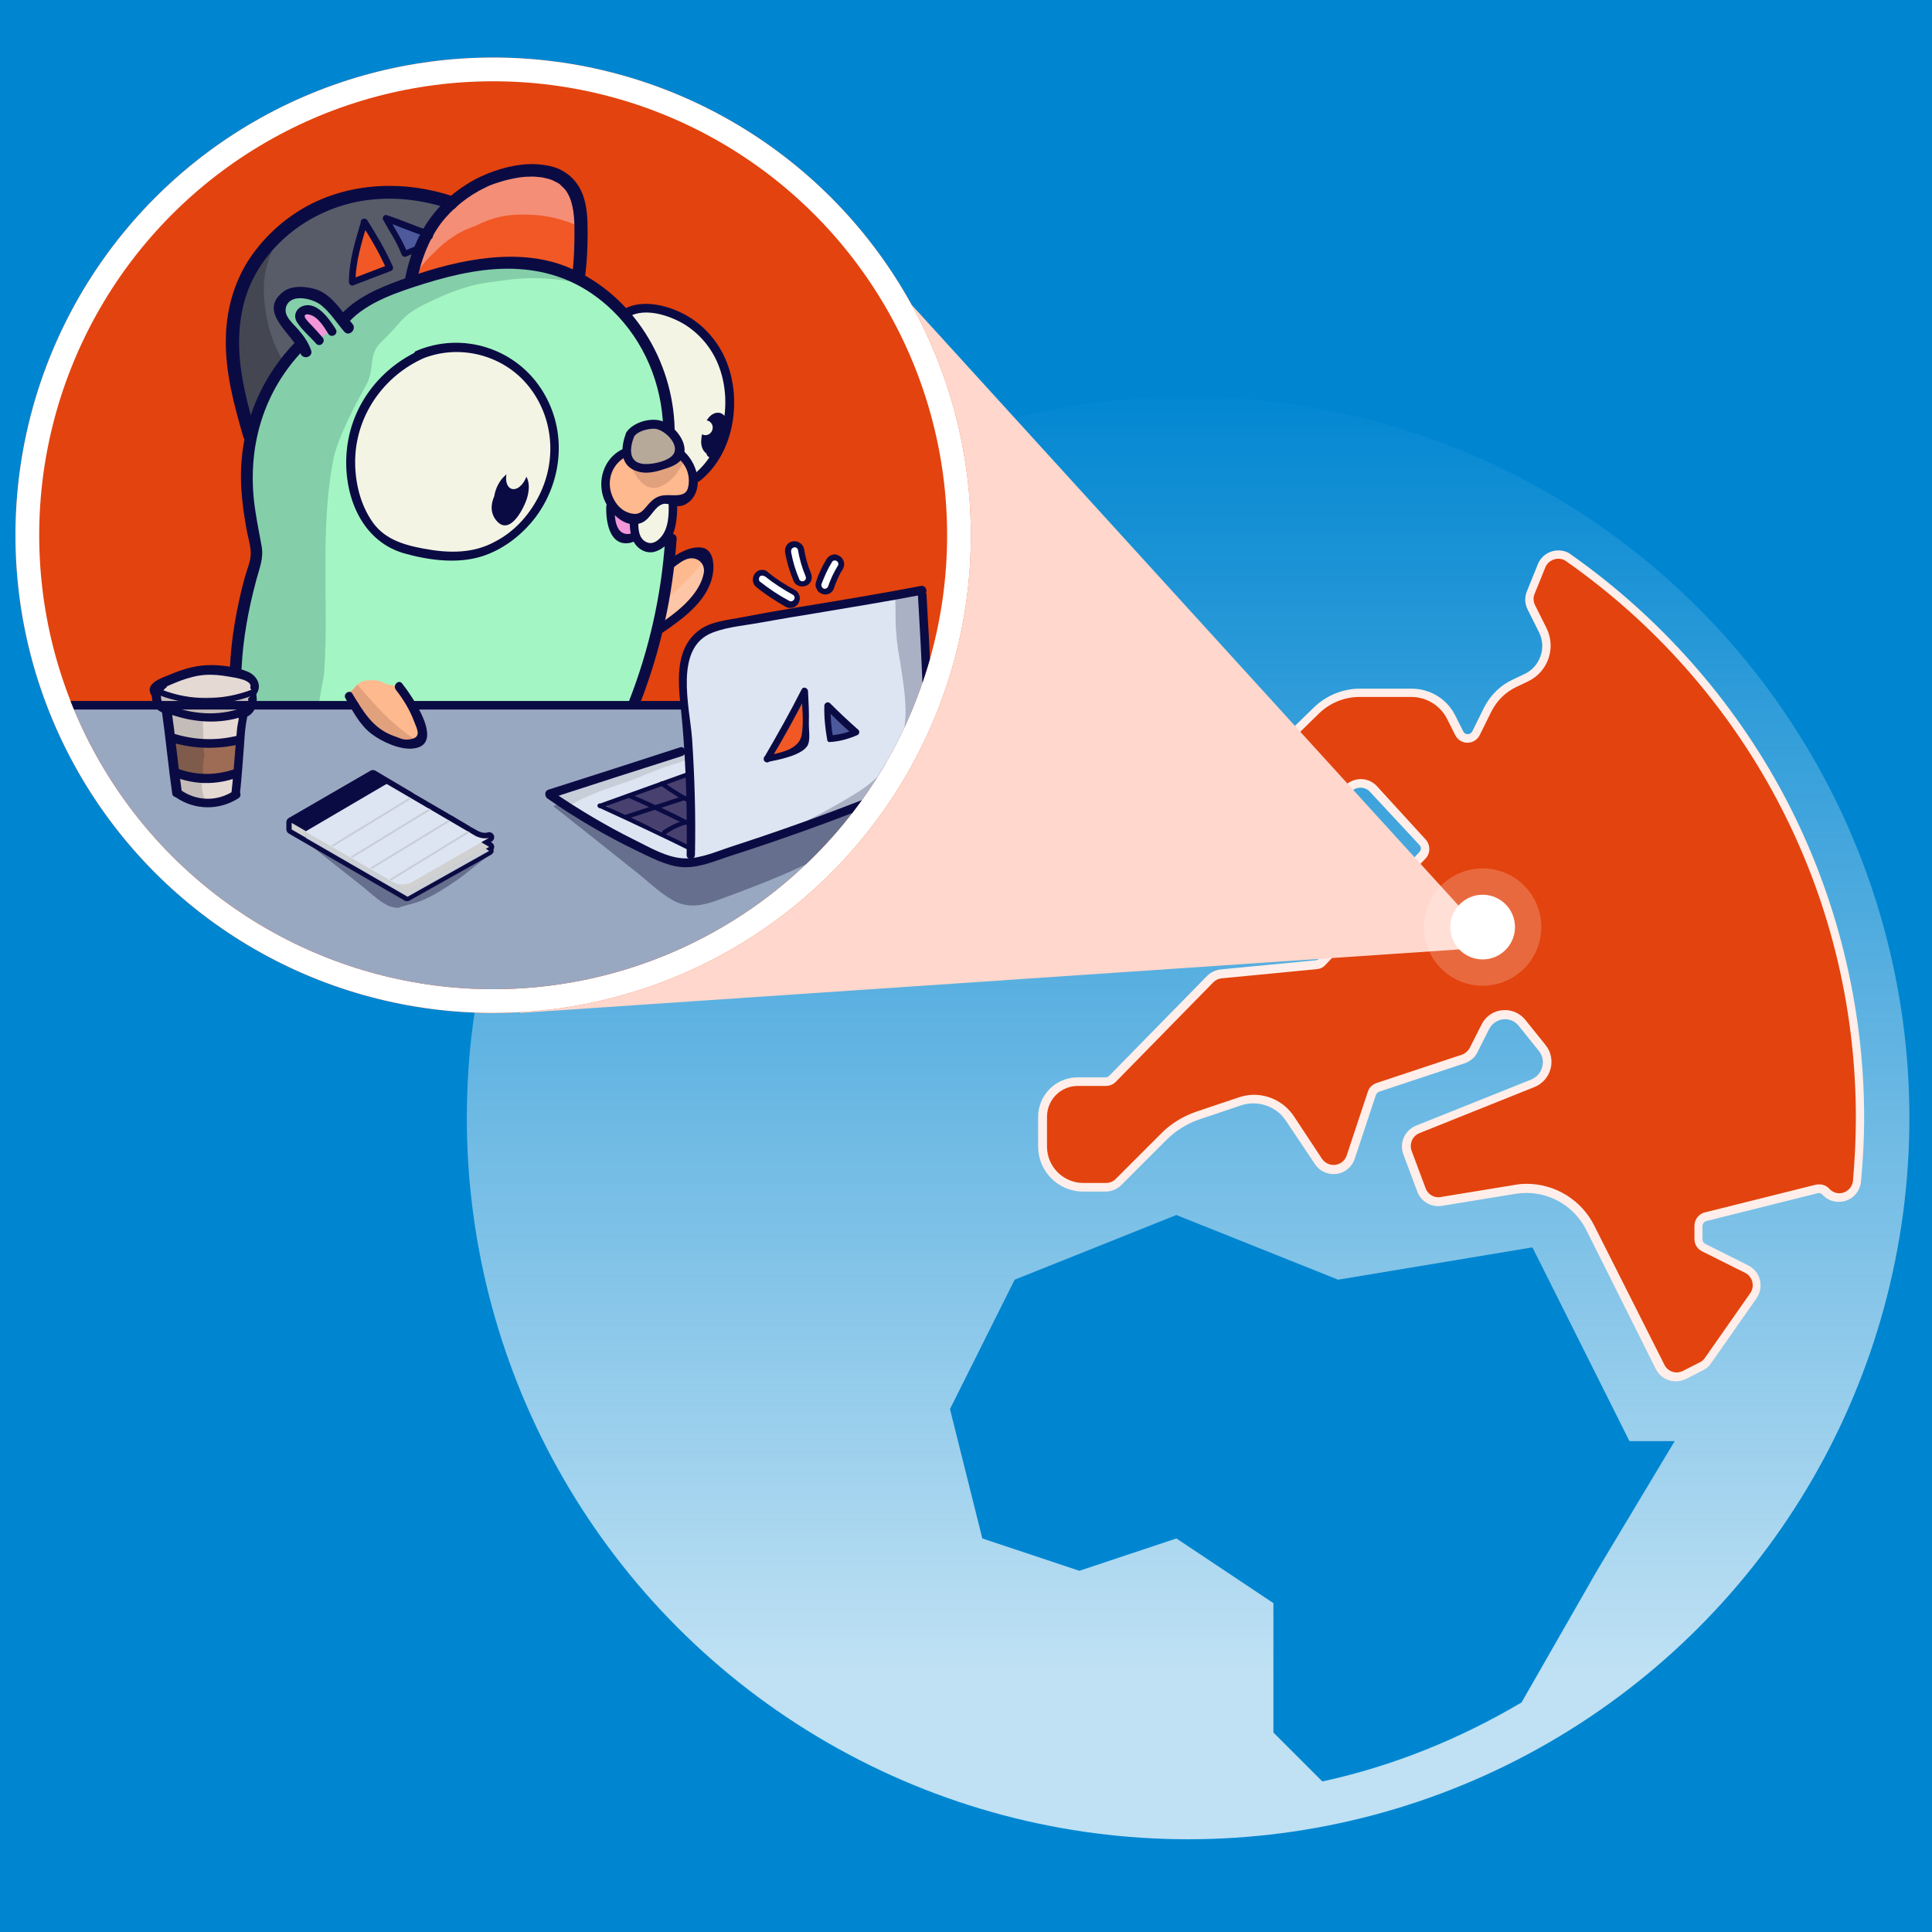 <?xml version="1.0" encoding="utf-8"?>
<!-- Generator: Adobe Illustrator 28.3.0, SVG Export Plug-In . SVG Version: 6.00 Build 0)  -->
<svg version="1.1" id="Layer_1" xmlns="http://www.w3.org/2000/svg" xmlns:xlink="http://www.w3.org/1999/xlink" x="0px" y="0px"
	 viewBox="0 0 675 675" style="enable-background:new 0 0 675 675;" xml:space="preserve">
<style type="text/css">
	.st0{fill:#0086D1;}
	.st1{opacity:0.75;fill:url(#SVGID_1_);enable-background:new    ;}
	.st2{fill:#E3430E;}
	.st3{fill:#FFEEE9;}
	.st4{fill:#FFD7CC;}
	.st5{opacity:0.2;fill:#FFFFFF;enable-background:new    ;}
	.st6{fill:#FFFFFF;}
	.st7{clip-path:url(#SVGID_00000005969320424865915710000015721858669174519205_);fill:#99A8C1;}
	.st8{clip-path:url(#SVGID_00000128463890572741582830000004497675930671573384_);}
	.st9{opacity:0.5;fill:#BC8138;enable-background:new    ;}
	.st10{fill:#585C68;}
	.st11{fill:#444751;}
	.st12{fill:#FFB98E;}
	.st13{fill:#FCC6A7;}
	.st14{opacity:0.5;fill:#34375A;enable-background:new    ;}
	.st15{fill:#A3F6C3;}
	.st16{fill:#E2A17D;}
	.st17{fill:#0B0B44;}
	.st18{fill:#F297D8;}
	.st19{opacity:0.2;fill:#0B3644;enable-background:new    ;}
	.st20{fill:#DEE5F2;}
	.st21{fill:#C7CED8;}
	.st22{fill:#48416F;}
	.st23{opacity:0.3;fill:#34375A;enable-background:new    ;}
	.st24{fill:#F4F4E4;}
	.st25{fill:#B6A999;}
	.st26{fill:#F15825;}
	.st27{fill:#F48E76;}
	.st28{fill:#4C599B;}
	.st29{fill:#E5D9D3;}
	.st30{fill:#C4BCB8;}
	.st31{fill:#9E6B54;}
	.st32{fill:#7F5B4C;}
	.st33{fill:none;stroke:#0B0B44;stroke-width:3.518;stroke-linecap:round;stroke-linejoin:round;stroke-miterlimit:10;}
	.st34{fill:#D1D1D1;}
</style>
<g>
	<g>
		<rect x="-79" y="-96.5" class="st0" width="832.9" height="868"/>
	</g>
</g>
<g>
	
		<linearGradient id="SVGID_1_" gradientUnits="userSpaceOnUse" x1="415.1" y1="91.553" x2="415.1" y2="544.707" gradientTransform="matrix(1 0 0 -1 0 676)">
		<stop  offset="0" style="stop-color:#FFFFFF"/>
		<stop  offset="1" style="stop-color:#FBFBFB;stop-opacity:0"/>
	</linearGradient>
	<circle class="st1" cx="415.1" cy="390.6" r="252"/>
	<g>
		<g>
			<path class="st0" d="M196.1,322.7l22.6,11.3l11.3-79.2l20.2-6.7l15.2-45c-40.2,31.2-70.2,75-83.8,125.6L196.1,322.7z"/>
		</g>
		<g>
			<path class="st0" d="M535.4,435.8l-67.9,11.3L411,424.5l-56.5,22.6l-22.6,45.2l11.3,45.2l33.9,11.3l33.9-11.3l33.9,22.6v45.2
				l17.1,17.1c24.9-5.4,48.3-15,69.6-27.6l26.4-46.1l27.1-45.2h-15.8L535.4,435.8z"/>
		</g>
		<g>
			<path class="st2" d="M585.6,480.9c-2.4,0-4.6-1.3-5.6-3.5l-24.3-48.6c-4.2-8.5-12.8-13.7-22.2-13.7c-1.4,0-2.7,0.1-4.1,0.3
				l-25.7,4.2c-0.3,0.1-0.7,0.1-1,0.1c-2.6,0-5-1.6-5.9-4.1l-4.9-13.1c-1.2-3.2,0.4-6.8,3.6-8.1l40.2-16.1c2.4-1,4.1-2.9,4.8-5.4
				s0.1-5-1.5-7l-7-8.7c-1.5-1.8-3.6-2.8-5.9-2.8c-2.9,0-5.6,1.6-6.9,4.2l-4.1,8.1c-0.8,1.5-2,2.6-3.6,3.2l-29.8,9.9
				c-1,0.3-1.8,1.1-2.1,2.1l-7.4,22.3c-0.9,2.6-3.2,4.3-6,4.3c-2.1,0-4-1-5.2-2.8l-10.1-15.1c-2.8-4.2-7.5-6.8-12.6-6.8
				c-1.6,0-3.2,0.3-4.8,0.8l-14.6,4.9c-4.5,1.5-8.7,4.1-12,7.4l-15.8,15.8c-1.2,1.2-2.8,1.8-4.5,1.8h-7.9c-7.8,0-14.2-6.4-14.2-14.2
				v-10.4c0-6.8,5.5-12.3,12.3-12.3h9.8c0.9,0,1.8-0.4,2.4-1l34.1-34.8c1-1.1,2.4-1.7,3.9-1.9l33.2-3.2c0.8-0.1,1.5-0.4,2.1-1
				l35-37.2c1.2-1.3,1.2-3.3,0-4.5l-17.2-18.5c-1.2-1.3-2.8-1.9-4.5-1.9c-1.5,0-3,0.6-4.1,1.6l-4.5,4.2c-3,2.8-3.1,7.4-0.4,10.4
				l0.5,0.6c3.2,3.5,3.2,8.8,0,12.3l-1.5,1.6c-2.5,2.6-5.8,4.1-9.5,4.1c-3.5,0-6.9-1.4-9.3-4l-6.8-7.1c-8-8.3-7.9-21.6,0.4-29.7
				l19.8-19.4c4.1-4,9.5-6.2,15.2-6.2H493c6,0,11.4,3.3,14.1,8.7l2.7,5.4c0.6,1.2,1.7,1.8,3,1.8c1.3,0,2.4-0.7,3-1.8l4.1-8.3
				c2-4,5.3-7.3,9.4-9.2l4-1.9c3-1.4,5.3-3.9,6.4-7.1c1.1-3.2,0.9-6.6-0.6-9.5l-4-8c-0.8-1.6-0.9-3.5-0.2-5.2l3.8-9.4
				c1-2.4,3.3-3.9,5.8-3.9c1.3,0,2.5,0.4,3.6,1.1c30.8,21.6,56.4,50.5,74,83.7c18.2,34.2,27.8,73,27.8,112c0,7.2-0.4,14.6-1,22
				c-0.3,3.3-3,5.7-6.3,5.7c-1.8,0-3.4-0.7-4.6-2c-0.6-0.7-1.5-1.1-2.4-1.1c-0.3,0-0.5,0-0.8,0.1l-38.8,9.7
				c-1.5,0.4-2.5,1.7-2.5,3.2v4.6c0,1.3,0.7,2.4,1.8,3l15,7.5c1.6,0.8,2.8,2.3,3.3,4.1c0.5,1.8,0.1,3.7-0.9,5.2l-15.9,22.7
				c-0.6,0.9-1.4,1.6-2.3,2l-5.9,3C587.5,480.7,586.6,480.9,585.6,480.9L585.6,480.9z"/>
			<g>
				<path class="st3" d="M544.5,195.2c0.9,0,1.9,0.3,2.7,0.9C608.4,239,648.4,310,648.4,390.6c0,7.4-0.4,14.7-1,21.9
					c-0.3,2.7-2.5,4.4-4.8,4.4c-1.2,0-2.5-0.5-3.5-1.6c-0.9-1-2.2-1.5-3.5-1.5c-0.4,0-0.8,0-1.2,0.1l-38.8,9.7
					c-2.1,0.5-3.6,2.5-3.6,4.7v4.6c0,1.8,1,3.5,2.7,4.3l15,7.5c2.6,1.3,3.5,4.7,1.8,7.1l-15.9,22.7c-0.5,0.7-1.1,1.2-1.8,1.5l-5.9,3
					c-0.7,0.3-1.4,0.5-2.1,0.5c-1.8,0-3.5-1-4.3-2.7L557,428.2c-4.5-9-13.7-14.6-23.6-14.6c-1.4,0-2.9,0.1-4.3,0.4l-25.7,4.2
					c-0.3,0-0.5,0.1-0.8,0.1c-2,0-3.8-1.2-4.5-3.1l-4.9-13.1c-0.9-2.5,0.3-5.2,2.7-6.2l40.2-16.1c5.9-2.4,7.9-9.8,3.8-14.8l-7-8.7
					c-1.9-2.3-4.5-3.4-7.1-3.4c-3.3,0-6.5,1.7-8.2,5.1l-4.1,8.1c-0.6,1.1-1.6,2-2.8,2.4l-29.8,9.9c-1.4,0.5-2.6,1.6-3,3l-7.4,22.3
					c-0.7,2.1-2.6,3.3-4.6,3.3c-1.5,0-3-0.7-4-2.1l-9.9-15c-3.2-4.7-8.4-7.4-13.9-7.4c-1.8,0-3.5,0.3-5.3,0.9l-14.6,4.9
					c-4.7,1.6-9.1,4.2-12.6,7.8l-15.8,15.8c-0.9,0.9-2.1,1.4-3.4,1.4h-7.9c-7,0-12.7-5.7-12.7-12.7v-10.4c0-6,4.8-10.8,10.8-10.8
					h9.8c1.3,0,2.5-0.5,3.4-1.4l34.1-34.8c0.8-0.8,1.8-1.3,3-1.4l33.2-3.2c1.2-0.1,2.2-0.6,3-1.5l35-37.2c1.7-1.8,1.7-4.7,0-6.6
					L481,274.6c-1.5-1.6-3.5-2.4-5.6-2.4c-1.8,0-3.7,0.7-5.2,2l-4.5,4.2c-3.6,3.3-3.8,8.9-0.5,12.5l0.5,0.6c2.7,2.9,2.7,7.4,0,10.2
					l-1.5,1.6c-2.3,2.4-5.3,3.6-8.4,3.6c-3,0-6-1.2-8.3-3.5l-6.8-7.1c-7.5-7.7-7.3-20.1,0.3-27.6l19.8-19.4
					c3.8-3.7,8.9-5.8,14.2-5.8h18c5.4,0,10.3,3,12.7,7.9l2.7,5.4c0.9,1.8,2.6,2.7,4.3,2.7c1.7,0,3.4-0.9,4.3-2.7l4.1-8.3
					c1.9-3.7,4.9-6.7,8.7-8.5l4-1.9c7-3.3,10-11.7,6.5-18.7l-4-8c-0.6-1.2-0.7-2.7-0.1-4l3.8-9.4
					C540.8,196.3,542.6,195.2,544.5,195.2 M544.5,192.3v3V192.3c-3.2,0-6,1.9-7.2,4.8l-3.8,9.4c-0.9,2.1-0.8,4.4,0.2,6.4l4,8
					c1.3,2.6,1.5,5.6,0.5,8.4c-1,2.8-3,5-5.6,6.2l-4,1.9c-4.4,2-7.9,5.5-10.1,9.8l-4.1,8.3c-0.5,0.9-1.3,1-1.6,1s-1.2-0.1-1.6-1
					l-2.7-5.4c-2.9-5.9-8.8-9.5-15.4-9.5h-17.9c-6.1,0-11.9,2.4-16.3,6.7L439,266.7c-8.8,8.7-9,22.9-0.4,31.8l6.8,7.1
					c2.8,2.8,6.4,4.4,10.4,4.4s7.8-1.7,10.6-4.6l1.5-1.6c3.8-4,3.8-10.3,0-14.3l-0.5-0.6c-2.2-2.4-2.1-6.1,0.3-8.3l4.5-4.2
					c0.9-0.8,2-1.2,3.1-1.2c1.3,0,2.5,0.5,3.4,1.5l17.2,18.5c0.7,0.7,0.7,1.8,0,2.5l-35,37.2c-0.3,0.3-0.7,0.5-1.2,0.6l-33.2,3.2
					c-1.8,0.2-3.5,1-4.8,2.3l-34.1,34.8c-0.3,0.3-0.8,0.6-1.3,0.6h-9.8c-7.6,0-13.8,6.2-13.8,13.8v10.4c0,8.6,7,15.7,15.7,15.7h7.9
					c2.1,0,4-0.8,5.5-2.3l15.8-15.8c3.2-3.2,7.1-5.6,11.4-7.1l14.6-4.9c1.4-0.5,2.9-0.7,4.3-0.7c4.6,0,8.9,2.3,11.4,6.1l10.1,15.1
					c1.4,2.2,3.9,3.5,6.5,3.5c3.4,0,6.3-2.1,7.4-5.3l7.4-22.3c0.2-0.5,0.6-1,1.2-1.2l29.8-9.9c2-0.7,3.6-2,4.5-3.9l4.1-8.1
					c1.1-2.1,3.2-3.4,5.5-3.4c1.9,0,3.6,0.8,4.8,2.3l7,8.7c1.3,1.6,1.8,3.7,1.2,5.7c-0.5,2-1.9,3.6-3.9,4.4l-40.2,16.1
					c-3.9,1.6-5.9,6-4.4,10l4.9,13.1c1.1,3,4.1,5,7.3,5c0.4,0,0.9,0,1.3-0.1l25.7-4.2c1.3-0.2,2.5-0.3,3.8-0.3
					c8.9,0,16.9,5,20.9,12.9l24.3,48.6c1.3,2.7,4,4.3,7,4.3c1.2,0,2.4-0.3,3.5-0.8l5.9-3c1.2-0.6,2.2-1.4,2.9-2.5l15.9-22.7
					c1.3-1.9,1.7-4.2,1.2-6.4s-2-4-4.1-5.1l-15-7.5c-0.6-0.3-1-0.9-1-1.6v-4.6c0-0.8,0.6-1.6,1.4-1.8l38.8-9.7
					c0.1,0,0.3-0.1,0.4-0.1c0.5,0,1,0.2,1.3,0.6c1.5,1.6,3.5,2.5,5.7,2.5c4.1,0,7.4-3,7.8-7.1c0.7-7.5,1.1-14.9,1.1-22.2
					c0-39.3-9.7-78.3-28-112.7c-17.7-33.3-43.5-62.4-74.5-84.2C547.7,192.8,546.1,192.3,544.5,192.3L544.5,192.3z"/>
			</g>
		</g>
		<g>
			<path class="st0" d="M331.8,243.6l22.6-33.9L343.1,187l-22.6,11.3v-22.6h-10.3c-4.7,2.2-9.5,4.4-14,6.9l-26.8,80.8l39.8-19.9
				h22.6V243.6z"/>
		</g>
		<g>
			<polygon class="st0" points="377,311.4 365.7,322.7 365.7,334.1 388.3,334.1 399.7,329.8 385.5,288.8 377,288.8 			"/>
		</g>
	</g>
</g>
<path class="st4" d="M318.6,106.6l191.9,210.8c13.2,2.8,13.6,11.1,0.9,14.2l-329.7,22.3"/>
<g>
	<circle class="st5" cx="518" cy="323.9" r="20.5"/>
	<circle class="st6" cx="518" cy="323.9" r="11.3"/>
</g>
<g>
	<circle class="st2" cx="172.3" cy="187" r="166.9"/>
	<circle class="st6" cx="172.3" cy="187" r="166.9"/>
	<circle class="st2" cx="172.3" cy="187" r="158.6"/>
	<g>
		<g>
			<g>
				<g>
					<g>
						<defs>
							<circle id="SVGID_00000143598850917614611660000005810173513843282109_" cx="172.3" cy="187" r="158.6"/>
						</defs>
						<clipPath id="SVGID_00000099628062484374903920000011479470530024499622_">
							<use xlink:href="#SVGID_00000143598850917614611660000005810173513843282109_"  style="overflow:visible;"/>
						</clipPath>
						
							<rect x="-58.3" y="246" style="clip-path:url(#SVGID_00000099628062484374903920000011479470530024499622_);fill:#99A8C1;" width="413.6" height="171.8"/>
					</g>
				</g>
			</g>
		</g>
		<g>
			<g>
				<g>
					<g>
						<defs>
							<circle id="SVGID_00000068657678819464943580000008270578180314364606_" cx="172.3" cy="187" r="158.6"/>
						</defs>
						<clipPath id="SVGID_00000015319720939002340980000000492765588364011920_">
							<use xlink:href="#SVGID_00000068657678819464943580000008270578180314364606_"  style="overflow:visible;"/>
						</clipPath>
						<g style="clip-path:url(#SVGID_00000015319720939002340980000000492765588364011920_);">
							<path class="st9" d="M213.3,246c0.3,0.3,0.6,0.5,1,0.8c0.3-0.3,0.5-0.5,0.8-0.8H213.3z"/>
							<polygon class="st10" points="174.3,82.5 167.1,74.6 157.7,70.8 143.9,68.4 127.7,67.2 112.5,72.3 100.4,79.3 91.7,88.1 
								85,99.3 82.2,108.4 81.1,116.4 82.1,130.9 85.5,146.5 92,163.6 99.9,148.1 104.7,137.3 116,122.9 125,117.6 140.6,106.4 
								152.4,99.7 174.3,95.6 							"/>
							<path class="st11" d="M105.1,133.7c-8.6-7.9-12.4-19.8-12.9-31.1c-0.2-5.1,0.7-10,2.7-14.5c0-0.1-0.1-0.2-0.1-0.3
								c-0.1-0.9-0.3-1.7-0.3-2.5l-2.8,2.8L85,99.3l-2.8,9.1l-1,8l1,14.5l3.4,15.6l6.5,17.1l8-15.5l4.8-10.8l1.8-2.4
								C106.1,134.6,105.6,134.1,105.1,133.7z"/>
							<g>
								<polygon class="st12" points="233.7,217.5 241.9,210.5 246.4,204.4 247.6,197.2 244.4,192.4 239.1,194.5 234.4,197.1 
									230.5,201.8 225.9,211.5 225,220.6 228.7,220.6 								"/>
							</g>
							<g>
								<path class="st13" d="M239.4,203.2c-3.9,4.3-8.5,7.5-13.7,9.7l-0.8,7.6h3.7l5-3l8.2-7l4.6-6.2l1.2-7.1l-1.5-2.1
									C244.3,198.1,242.1,200.8,239.4,203.2z"/>
							</g>
							<path class="st14" d="M325.8,261.4c-2.4-3.5-6.9-3.4-9.2,0c-0.7,1-1.5,2-2.3,3c-0.1,0.1-0.3,0.1-0.3,0.2
								c-1.7,0.7-3.4,1.5-5.1,2.2c-3.6,1.5-7.1,3-10.7,4.5c-6.8,2.9-13.6,5.7-20.4,8.6c-1.3-0.4-2.8-0.3-4.2,0.7
								c-1.4,1-2.7,1.9-4.1,2.9c-2.6,1.1-5.1,2.2-7.7,3.3c-3.9,0.7-7.8,1.3-11.8,1.7c-4.4,0.4-9,0.9-13.4,0.3
								c-1-0.1-2.1-0.3-3.1-0.6c-0.1-2.8-1.9-5.4-4.8-6.4c-3.9-1.3-8.6,0.7-9.7,5c-0.1,0.5-0.2,1-0.2,1.4
								c-5.6-4.4-11.2-8.9-16.8-13.3c-1.9,3.2-5.1,5.7-8.7,6.7c0.1,0.1,0.2,0.2,0.3,0.3c9.4,7.4,18.7,14.8,28.1,22.3
								c4.4,3.4,8.6,7.7,13.5,10.4c5.7,3.1,11,1.6,16.6-0.5c17.7-6.5,35.7-13.5,51.2-24.5c6.6-4.7,12.5-10,17.8-16.1
								c0.3-0.2,0.7-0.3,1-0.5C325.9,270.5,328.6,265.6,325.8,261.4z"/>
							<path class="st14" d="M167.3,293.8c-0.5-0.3-0.8-0.9-1-1.4c-1.6,0.6-3,1.3-4.6,1.9c-0.8-0.3-1.7-0.3-2.6,0.4
								c-0.9,0.6-1.7,1.2-2.6,1.8c-1.7,0.7-3.3,1.4-4.9,2.1c-2.4,0.4-5,0.8-7.4,1c-2.8,0.3-5.7,0.5-8.4,0.2c-0.6-0.1-1.3-0.2-2-0.3
								c-0.1-1.7-1.2-3.4-3-4c-2.5-0.9-5.5,0.4-6.1,3.1c-0.1,0.3-0.1,0.6-0.1,0.9c-3.6-2.8-7.1-5.6-10.6-8.4c-1.2,2-3.2,3.6-5.5,4.2
								c0.1,0.1,0.1,0.1,0.2,0.2c5.9,4.7,11.8,9.4,17.8,14.1c2.7,2.2,5.5,4.9,8.5,6.5c1.4,0.8,2.7,1,4.1,1.1
								c2.1-0.9,5.7-1.5,7.8-2.4c4.4-1.7,9.1-4.8,12.9-7.4c5-3.6,7.7-6.4,12.9-9.7C170.7,296.5,169,295.1,167.3,293.8z"/>
							<g>
								<polygon class="st15" points="220,246.3 230.5,219.8 234.4,188.4 233.4,143.6 227.2,123.2 212.7,104.6 201.9,97.2 
									195.2,92.8 190.3,82.5 183.3,74.6 176.1,76 173.3,80.2 179,91.8 170.9,91.8 157.3,94.6 141.6,99.3 124.9,107.4 118.8,111.1 
									113.7,105.4 104.7,102.4 97.7,104.6 97.9,110 102.6,116.4 104.5,120.9 97.7,129.1 89.3,142.5 86.3,155.9 86.3,171.7 
									89,188.4 89.3,195.4 85,208.9 82.4,227.7 79.2,244.6 84.6,246.3 123.8,246.3 129,253.7 138,258.8 142.7,260.2 145.3,259.9 
									147.7,257.6 146.9,253.4 143.7,246.3 216,246.6 								"/>
							</g>
							<g>
								<path class="st12" d="M143.7,246.3h0.9c-1.7-1.9-3.1-4.1-4.3-6.3c-0.2-0.3-0.3-0.5-0.4-0.8c-2.1,0.5-4.4,0.3-6.3-0.8
									c-0.2-0.1-0.4-0.2-0.6-0.3c-0.1,0-0.1,0-0.2-0.1c-0.5-0.1-1-0.3-1.6-0.3c-0.3,0-1-0.1-1.2-0.1c-0.3,0-1.9,0.2-1.8,0.1
									c-0.5,0.1-1.1,0.3-1.7,0.4c-0.1,0-0.2,0.1-0.3,0.1c0,0-0.1,0-0.1,0.1c-0.5,0.3-2.2,1.8-0.9,0.4c-0.3,0.2-0.4,0.4-0.7,0.7
									c-1,1.4-2.2,2.4-3.6,3.1c0,0.2,0.1,0.3,0.1,0.5c0.3,1.1,0.3,2.3,0.1,3.3h2.4l5.3,7.4l9,5.1l4.6,1.3l2.6-0.3l2.4-2.3
									l-0.8-4.3L143.7,246.3z"/>
							</g>
							<g>
								<path class="st16" d="M137.4,252.5c-3.7-3.2-6.9-6.9-10.1-10.5c-0.8-0.9-1.6-1.8-2.4-2.7c-0.1,0.1-0.2,0.1,0-0.1l0,0
									c-0.1,0.1-0.2,0.2-0.3,0.3c-1,1.4-2.2,2.4-3.6,3.1c0,0.2,0.1,0.3,0.1,0.5c0.3,1.1,0.3,2.3,0.1,3.3h2.4l5.3,7.4l9,5.1
									l4.6,1.3l2.6-0.3l1-1C143,257.3,140.1,254.8,137.4,252.5z"/>
							</g>
							<path class="st17" d="M227.9,178.9c-0.4-2.4-3.9-4.1-6.1-1.6c-0.6-1.3-1.6-2.4-2.6-3.3c-1-0.9-2.4-0.9-3.7-0.3
								c-1.8,0.2-3.7,1.4-3.7,3.6c-0.1,3.8,0.7,11.4,5.7,12.4s9.4-4.4,10.8-8.2C228.7,180.5,228.4,179.6,227.9,178.9z"/>
							<path class="st18" d="M225.2,179.6c-0.3-1.6-2.5-2.6-3.9-1c-0.4-0.9-1-1.5-1.7-2.2c-0.6-0.5-1.6-0.5-2.4-0.3
								c-1.2,0.1-2.4,1-2.4,2.4c-0.1,2.5,0.4,7.4,3.7,8s6.1-2.9,7.1-5.3C225.6,180.6,225.5,180,225.2,179.6z"/>
							<path class="st19" d="M113.2,236c0.5-7.4,0.7-14.7,0.6-22.1c-0.1-17.7-0.7-35.6,2.6-53.1c1.5-7.6,7.5-19.1,11.3-25.8
								s0.3-10.7,6-16s6.5-8.5,13.5-12.1c6.9-3.5,14.4-6.8,22.1-8c5.4-0.8,11-1.7,16.5-1.7c5.4-0.1,10.7,0.6,16,1.5
								c1.2,0.2,2.4,0.4,3.5,0.8l-3.5-2.4l-6.7-4.4l-5-10.3l-7-7.9l-7.2,1.4l-2.7,4.2l5.7,11.8h-8.2l-13.6,2.7l-15.7,4.8l-16.7,8.1
								l-6.2,3.7l-5.1-5.7l-9-2.9l-7,2.2l0.3,5.4l4.7,6.4l1.9,4.4l-6.9,8.3L89,142.7l-3,13.4v15.8l2.7,16.7l0.3,7l-4.4,13.5
								l-2.5,18.8L79,244.8l5.4,1.7h27C111.8,242.9,112.5,239.4,113.2,236z"/>
							<polygon class="st20" points="248.5,291.8 240,301.4 230.7,299.2 215.1,291.8 195.1,279.7 192,277.4 244.9,260.2 							"/>
							<path class="st21" d="M198.6,281.8c6-3.9,13.1-6.1,19.8-8.4c3.8-1.3,7.5-3,11.2-4.4c2.4-1,4.8-1.7,7.2-2.4
								c1.7-0.5,3.4-1.3,5.2-1.8c1.1-0.3,2.3-0.3,3.3-0.2l-0.5-4.3L192,277.6l3.1,2.3L198.6,281.8z"/>
							<path class="st22" d="M211.5,281.4c3.1,1.8,6.3,3.5,9.6,4.9c4.4,1.9,16.9,6.4,21.2,12.5l6.3-7.1l-2.6-23.4
								c-6.4,3.9-14.6,4.4-21.4,7.4C220.2,277.6,215.9,279.9,211.5,281.4z"/>
							<path class="st20" d="M240.8,301.3c0,0,0-34.4-0.1-34.8c0-0.4-0.8-12-0.8-12l-1.9-14.6l1-8l2.8-7.1l4.3-4.1l9.6-2.8
								l66.5-11.7l0.6,11.8l1.8,44.9v8.6l-17.6,7.2l-35.2,13.1l-27.9,9L240.8,301.3z"/>
							<path class="st23" d="M322.7,218l-0.6-11.8l-9.4,1.7c0.3,4,0.1,8,0.3,11.9c0.1,1.2,0.3,2.4,0.3,3.7c0.1,0.6,0.2,1.3,0.3,1.9
								c0.2,1.5-0.1-0.8-0.1-0.9c0.1,2.2,0.6,4.5,1,6.7c1.3,9.1,3.5,19.6,0,28.4c-3.2,8.2-9.1,13.8-16.5,18.2
								c-7.2,4.4-14.7,8.4-22.3,12.1c-0.9,0.4-1.7,0.9-2.6,1.3l33.9-12.6l17.6-7.2v-8.6L322.7,218z"/>
							<g>
								<path class="st24" d="M193.9,157.7c0-20.4-16.2-36.8-36.1-36.8s-35.1,21.4-35.1,41.8s15.1,31.9,35.1,31.9
									S193.9,178.1,193.9,157.7z"/>
							</g>
							<g>
								<path class="st24" d="M221.9,108.1c-1.5,0-2.9,0.1-4.3,0.3c3,2.4,5.6,5.4,7.7,8.7c3,4.9,4.9,10.6,6.4,16.1
									c1.7,6.5,2.3,13.3,2.1,20.1c0,0.2,0,0.3,0,0.5c0.1,0.2,0.2,0.3,0.3,0.4c1.7,2.8,3.7,5.3,5.1,8.3c1.1,2.3,2.1,5,2.2,7.6
									c8.2-6.8,13.4-17.1,13.4-28.6C254.6,121.2,241.8,108.1,221.9,108.1z"/>
							</g>
							<g>
								<polygon class="st12" points="219,159 213.9,161.5 211.7,169.3 215.1,177.2 219.7,181.6 224.9,180.7 228.3,176.6 231.3,174 
									235.2,174.9 239.1,174.6 241.3,172.2 242.8,167.4 242.2,162.3 239.6,159 238.1,157.7 234.4,161.4 230.5,162.8 226.9,163.6 
									221.6,162.6 								"/>
							</g>
							<g>
								<path class="st16" d="M220,161.9c0.6,1.3,1.2,2.6,1.9,3.8c0.3,0.4,0.6,1,0.9,1.4c-0.1-0.2,1,1,1.1,1.3
									c0.3,0.3,2.2,1.7,0.9,0.8c0.5,0.3,1,0.6,1.5,0.9c-0.2-0.2,1,0.3,1.3,0.3c0.1,0,0.2,0,0.2,0.1c0.1,0,0.2,0,0.3,0
									c0.6,0,1-0.1,1,0c0.4-0.1,0.9-0.3,1.3-0.3c0.2,0,0.3-0.1,0.4-0.2c0.5-0.3,1.2-0.6,1.8-1c0.3-0.2,1.1-0.9,1-0.7
									c0.3-0.3,0.6-0.5,0.9-0.8c0.4-0.4,1-1,1.4-1.4c0.2-0.3,0.4-0.5,0.6-0.8c0.7-1.2,1.6-2.4,2.2-3.6c0.3-0.6,0.6-1.1,0.9-1.7
									c-0.8,1.7,0-0.2,0.1-0.4s0.1-0.3,0.1-0.4l-0.1-0.1l-1.6-1.4l-3.7,3.7l-3.9,1.5l-3.6,0.8l-5.4-1l-2.6-3.6l-0.3,0.2
									C219.1,160.1,219.5,161,220,161.9z"/>
							</g>
							<g>
								<polygon class="st25" points="218.8,156.6 220.2,151.6 222.6,149.7 228.3,148.1 232.9,149.7 236.1,152.1 237.5,155 
									236.9,158.8 232.8,162.7 226.9,163.6 221.6,162.6 219,159 								"/>
							</g>
							<g>
								<polygon class="st24" points="221.6,181.9 222,186.8 224,190.1 226.9,191.1 231.4,189.5 233.9,185.8 235.2,179.6 
									235.8,174.9 231.3,174 228.3,177 224.6,180.3 								"/>
							</g>
							<path class="st26" d="M142.8,99.7l6.3-17.1l7.7-10.4l11.1-8l10.4-3.8l11.1-0.9l8.3,3.6l4,6.1l1.1,8l-0.6,13.1l-0.3,7.1
								C201.9,97.2,179.3,84.7,142.8,99.7z"/>
							<path class="st27" d="M151.5,88.4c4.2-4.4,9.1-7.7,14.7-9.5c5.5-2.9,11.3-4.2,17.7-3.9c6.7,0,13.1,1.6,18.9,4.3l0.1-2.1
								l-1.1-8l-4-6.1l-8.3-3.6l-11.1,0.9L168,64.2l-11.1,8L149,82.6l-6.3,17.1c0.2-0.1,0.4-0.2,0.6-0.3
								C145.4,95.3,148,91.6,151.5,88.4z"/>
							<polygon class="st26" points="127.1,78.2 123.4,91.4 123,97.9 126.6,97.2 136.1,93.8 132.5,85.5 							"/>
							<polygon class="st28" points="134.9,76.4 141.7,88.5 147.4,85.6 148.6,80.9 							"/>
							<path class="st18" d="M111.2,119.1c0,0,1.6-2.1,4.8-3.7l-4.5-5l-4.1-2l-2.7,1.1v2.5L111.2,119.1z"/>
							<polygon class="st26" points="280.4,243.3 268.6,264.7 280,261.3 281.3,258.8 281.3,243.3 							"/>
							<polygon class="st28" points="289,247.1 289.8,257.7 296.6,256.7 298.9,255.8 							"/>
							<g>
								<polygon class="st29" points="64.5,278.7 69.5,280.3 77.6,280.6 80.9,278 84.1,273.8 84.1,260.9 84.6,252.5 85.1,249.3 
									86.5,247.5 87.7,244 88.3,240.8 87.7,237 82.4,234.7 74.1,233.5 67.9,234.9 61.8,236.7 57.2,238.1 54.2,240.6 54.2,243.7 
									55.5,246.3 57.8,248.1 58.3,252.5 58.3,258.2 59,260.2 59.8,264.1 60.2,271.8 61.3,275.6 								"/>
							</g>
							<g>
								<path class="st30" d="M57.8,248.1l0.3,2c0.6-0.1,1.2-0.2,1.9-0.2s1.3,0.1,2,0.3c3-0.3,6.2,0.2,9,0.5
									c0.8,0.1,1.6,0.3,2.4,0.3c0.7,0,1.4,0.1,2.1,0.1c3.9,0.1,6.3-0.3,9.6-0.9l0.2-1.2l1.3-1.7l1.3-3.6l0.1-0.3
									c-4.8,0.6-9.8,0.1-14.5,0.1c-5.4,0.1-12,1-17.1-1c-0.7-0.3-1.3-0.5-1.9-0.9v1.8l1.3,2.6L57.8,248.1z"/>
							</g>
							<g>
								<path class="st30" d="M70.7,273.1c-0.2-1.9-0.1-3.7,0.1-5.7c0.4-4.1,0.3-8,0.2-12.1c-0.1-1.9-0.1-3.9-0.2-5.8
									c-6-0.4-12-1.7-16.5-5.5l1.2,2.3l2.3,1.8l0.5,4.4v5.7l0.7,1.9l0.8,4l0.4,7.7l1,3.8l3.2,3.1l5,1.7l3,0.1
									C70.9,278.4,70.2,275.6,70.7,273.1z"/>
							</g>
							<g>
								<path class="st31" d="M59.8,264.1l0.3,6c2.9,0.5,5.9,1.6,8.8,1.7c5,0.2,10.2-0.5,15.1-0.3V261l-0.7-2.4
									c-2.8,0.3-4.9,2.4-7.3,2.4c-5.7-0.2-12.1-1-17.8-3v0.3l0.7,1.9L59.8,264.1z"/>
							</g>
							<g>
								<path class="st32" d="M70.9,267.4c0.1-1.2,0.3-2.5,0.6-3.7c-0.3-1-0.4-2-0.4-3c-4.3-0.4-8.6-1.2-12.7-2.7v0.3l0.7,1.9l0.8,4
									l0.3,6c2.9,0.5,5.9,1.6,8.8,1.7c0.8,0,1.6,0,2.4,0C71,270.3,70.8,268.9,70.9,267.4z"/>
							</g>
							<path class="st33" d="M170.9,295.9l-2.9-1.7l2.9-1.7c0,0-2.2,0.9-5.2-0.9l0,0l-2.2-1.2l-0.1-0.1l0,0l-3.2-1.9l-0.2-0.1l0,0
								l-2.8-1.7l0,0l-0.6-0.3l0,0l-9.6-5.6l0,0l0,0l-3.3-1.9l0,0l-0.4-0.3l-13-7.7l-28.5,16.5v2.4l5,2.9l0,0l35.4,20.5l28.5-16
								l-1-0.6L170.9,295.9z"/>
							<g>
								<g>
									<path class="st17" d="M84.4,233.5c0.5-10.4,2.4-20.6,5.1-30.7c1.1-4.2,2.7-7.7,1.9-12c-1-5.4-2.1-10.8-2.7-16.2
										c-2-19.5,3.6-38,17.2-52.2c1.7-1.8-1-4.7-2.8-2.8c-13.3,13.8-19.9,31.9-18.8,51c0.3,5,1,9.8,1.9,14.7
										c0.5,2.7,1.5,5.7,1.4,8.4s-1.4,5.5-2.1,8.1c-2.8,10.4-4.7,21-5.2,31.8C80.3,236,84.3,236,84.4,233.5L84.4,233.5z"/>
								</g>
							</g>
							<g>
								<g>
									<path class="st17" d="M108.7,122.4c-0.9-2.6-2.4-4.8-4.2-6.9c-1.9-2.4-5.9-5.2-4.4-8.7c1.9-4.4,9.4-2.4,12.2-0.1
										c3.1,2.5,5.4,6.2,8,9.2c1.7,1.9,4.5-0.9,2.8-2.8c-3.6-4.1-6.8-9.7-12.1-11.8c-3.6-1.3-9-1.8-12.1,0.7
										c-9.2,7.1,3.8,15,6,21.3C105.7,125.9,109.5,124.8,108.7,122.4L108.7,122.4z"/>
								</g>
							</g>
							<g>
								<g>
									<path class="st17" d="M146.9,125.6c13.6-5.9,29.9-1.5,38.6,10.4c8.2,11.1,8.9,25.9,2.4,38c-3.4,6.4-8.4,11.8-14.7,15.1
										c-7.8,4.4-16.5,4.2-25.1,2.6c-7.5-1.4-14.4-3.5-18.6-10.3c-4-6.2-5.6-14-5.4-21.2c0.5-16,10.9-30,25.7-35.8
										c1.8-0.7,1-3.7-0.8-3c-14.8,5.7-25.7,18.8-27.7,34.7c-1.9,15.1,4,32.6,19.8,37.2c8.5,2.4,18.5,3.8,27.2,1.1
										c7.6-2.4,14.2-7.6,18.9-13.8c9.4-12.7,10.9-29.9,2.6-43.6c-9.2-15.3-28.3-21.4-44.6-14.3
										C143.6,123.8,145.2,126.4,146.9,125.6L146.9,125.6z"/>
								</g>
							</g>
							<g>
								<g>
									<path class="st17" d="M218,156.7c-6.3,2.7-9.2,9.8-7.4,16.4c1.5,5.4,7.8,12.3,13.9,9.4c2.9-1.4,4.1-5.5,7.1-6.4
										c1.8-0.5,4.2,1,6.1,0.7c1.4-0.2,2.6-1,3.6-1.9c4.8-5.1,2-13.7-2.8-17.6c-1.5-1.2-3.7,1-2.2,2.2c2.1,1.7,3.7,3.8,4.2,6.6
										c0.3,1.5,0.3,4.8-1,5.9c-1.3,1.3-4.1,1-5.7,1c-3.2-0.1-4.9,0.6-7.1,3c-1.9,2.1-2.9,4.1-6.1,3.4c-3.3-0.7-5.6-3.2-6.8-6.4
										c-2.1-5.5,0.3-11.5,5.7-13.8C221.4,158.5,219.9,155.9,218,156.7L218,156.7z"/>
								</g>
							</g>
							<g>
								<g>
									<path class="st17" d="M218.7,151.4c-1.9,5-2.3,11.4,4,13.3c2.9,0.9,5.9,0.3,8.7-0.6c2.6-0.8,5.9-1.8,7.2-4.4
										c2.3-4.6-2.7-10.7-6.8-12.4c-4-1.7-10.6,0.1-13,3.8c-1,1.7,1.7,3.2,2.6,1.6c1.3-2.1,5-3,7.4-2.9c3.7,0.3,9.9,6.6,5.5,9.9
										c-2.2,1.7-6.7,2.6-9.4,2.4c-5.7-0.5-4.8-6-3.3-9.7C222.4,150.4,219.4,149.6,218.7,151.4L218.7,151.4z"/>
								</g>
							</g>
							<g>
								<g>
									<path class="st17" d="M121.9,112.5c6.4-7.1,17.8-10.7,26.7-13.5c10.4-3.2,21.6-5.7,32.6-5c12.8,0.8,23.6,5.6,32.8,14.5
										c11.1,10.8,17.3,25.7,17.7,41.2c0.1,2.5,4,2.5,4,0c-0.6-23.8-14.6-46.6-36.7-56.1c-17.4-7.5-38.8-2.9-55.9,3.1
										c-8.2,2.9-17.8,6.4-23.8,13C117.4,111.7,120.2,114.5,121.9,112.5L121.9,112.5z"/>
								</g>
							</g>
							<g>
								<g>
									<path class="st17" d="M220,181.6c0,3.1,0.2,6.6,2.4,9.1c1.8,2,4.5,2.9,7.1,1.8c6.6-2.6,7.2-10.9,7.1-16.9c0-2-3-2-3,0
										c0.1,4.1,0.1,8.9-2.8,12.2c-1.7,1.9-3.8,2.7-5.9,1c-2-1.7-1.9-4.8-1.9-7.1C223.1,179.6,220,179.6,220,181.6L220,181.6z"/>
								</g>
							</g>
							<g>
								<g>
									<path class="st17" d="M232.4,188.4c-1.3,19.5-5.6,38.6-12.7,56.7c-1,2.4,2.9,3.4,3.8,1c7.2-18.5,11.6-37.9,12.9-57.8
										C236.6,185.8,232.6,185.9,232.4,188.4L232.4,188.4z"/>
								</g>
							</g>
							<g>
								<g>
									<path class="st17" d="M219.8,110.6c5.7-3.2,14.1-0.4,19.3,2.7c5.8,3.6,10.2,9.1,12.4,15.6c4.3,12.4,1.4,28.6-9.3,37
										c-1.6,1.2,0.6,3.4,2.2,2.2c12.4-9.7,15.1-29.2,8.9-43c-3-6.7-8.3-12.4-15-15.7c-5.8-2.9-14.1-4.8-20.1-1.5
										C216.5,108.9,218,111.6,219.8,110.6L219.8,110.6z"/>
								</g>
							</g>
							<g>
								<g>
									<path class="st17" d="M235.4,198.2c1.4-1.1,3.7-2.9,5.6-3.1c2.9-0.4,5.4,1.9,4.9,5c-0.5,2.9-2,5.5-3.7,7.7
										c-3.4,4.4-8,7.6-12.4,10.7c-1.7,1.1-0.1,3.7,1.6,2.6c7.6-5.2,16.8-11.8,17.8-21.7c0.3-3-0.3-7.6-4.1-8.1
										c-4.1-0.5-8.8,2.2-11.7,4.7C231.8,197.2,234,199.4,235.4,198.2L235.4,198.2z"/>
								</g>
							</g>
							<g>
								<g>
									<path class="st17" d="M120.7,244c2.5,4.4,5,9.3,9.1,12.4c3.7,2.8,10,5.7,14.7,5.1c11.4-1.4-0.9-18.8-4-22.7
										c-1.2-1.6-3.4,0.6-2.2,2.2c2.7,3.4,4.9,7.1,6.4,11.1c1,2.7,3.2,6.1-2.7,6.3c-1.3,0.1-3.2-0.9-4.5-1.3
										c-7.2-2.6-10.5-8.4-14.3-14.6C122.4,240.7,119.7,242.3,120.7,244L120.7,244z"/>
								</g>
							</g>
							<g>
								<g>
									<path class="st17" d="M112.7,117.9c-1.2-1.4-2.4-2.7-3.7-4.1c-0.7-0.7-1.4-1.4-2-2.2c-0.9-1-0.8-2.1,1-1.7
										c3.1,0.7,5.1,4.2,6.7,6.7c1,1.7,3.7,0.2,2.6-1.6c-2.3-3.6-6.9-10.4-12.1-7.8c-2,1-2.6,3.3-1.6,5.1c1.7,2.8,4.6,5.2,6.8,7.7
										C111.8,121.6,114,119.4,112.7,117.9L112.7,117.9z"/>
								</g>
							</g>
							<g>
								<g>
									<path class="st17" d="M248.6,155.9c-0.8,0.3,0-4.5,0.1-5c0.2-0.6,0.5-2.3,1-2.6c0.5,0,1.1-0.1,1.7-0.1
										c0.1,0.4,0.2,0.8,0.2,1.2c0.1,3.2-1.7,6.1-4.2,8c-1.6,1.2,0.6,3.4,2.2,2.2c3.1-2.4,5.1-6.2,5-10.2
										c-0.1-2.8-1.9-6.3-5.2-4.9c-3.1,1.4-4.2,6.3-4.4,9.3c-0.3,3,1.7,6.3,5.1,4.7C251.9,157.7,250.3,155.1,248.6,155.9
										L248.6,155.9z"/>
								</g>
							</g>
							<g>
								<g>
									<path class="st17" d="M176.3,179.4c-1-2.7-1-5.5,0.2-8.2c0.4-0.9,1.4-2.9,2.4-3.1c4.1-1.2,2.7,4.1,2.3,5.4
										c-0.5,1.7-4.4,9.7-6,5.3c-1.3-3.4,1.4-6.6,3.6-8.9c1.4-1.4-0.8-3.6-2.2-2.2c-3.6,3.7-7.2,10-2.8,14.6
										c4.6,4.7,9.4-5,10.4-8.5c0.7-2.5,1-5.7-0.7-7.8c-1.6-2.1-3.9-2.2-6-0.7c-4.6,3.3-6.1,9.7-4.2,15
										C174.1,182.1,177,181.2,176.3,179.4L176.3,179.4z"/>
								</g>
							</g>
							<g>
								<g>
									<path class="st17" d="M191.3,279c9.9,6.9,20.3,13,31.1,18.2c4.8,2.3,10,5.1,15.3,5.7c5.6,0.6,11.1-1.7,16.4-3.5
										c24.1-7.7,48-16.6,71.3-26.5c1.8-0.8,0.3-3.4-1.6-2.6c-22.1,9.4-44.6,17.8-67.4,25.2c-5.4,1.7-11.4,4.5-17.1,4.4
										c-6.1-0.1-12.2-3.8-17.5-6.4c-10.1-5-19.8-10.8-29-17.1C191.2,275.1,189.7,277.8,191.3,279L191.3,279z"/>
								</g>
							</g>
							<g>
								<g>
									<path class="st17" d="M326.3,272.2c-0.4-21.5-1.3-43-2.6-64.4c-0.1-1.9-3.2-2-3,0c1.3,21.4,2.2,42.9,2.6,64.4
										C323.3,274.1,326.4,274.2,326.3,272.2L326.3,272.2z"/>
								</g>
							</g>
							<g>
								<g>
									<path class="st17" d="M242.8,298.6c0.3-13.5-0.1-27-1-40.5c-0.8-11-6.5-31.9,7.2-37.1c5.4-2.1,11.8-2.5,17.4-3.6
										c6.3-1.1,12.5-2.2,18.9-3.2c12.4-2.1,24.9-4.1,37.3-6.5c1.9-0.3,1.1-3.3-0.8-3c-14,2.7-28,5-42,7.3
										c-6.7,1.1-13.5,2.3-20.2,3.6c-5.1,1-11.2,1.4-15.5,4.7c-9.9,7.6-6.5,22.2-5.7,32.7c1.3,15.1,1.7,30.3,1.5,45.5
										C239.7,300.6,242.8,300.6,242.8,298.6L242.8,298.6z"/>
								</g>
							</g>
							<g>
								<g>
									<path class="st17" d="M192.4,278.9c15.3-5,30.7-9.9,46-14.8c1.8-0.6,1-3.6-0.8-3c-15.3,5-30.7,9.9-46,14.8
										C189.7,276.5,190.5,279.5,192.4,278.9L192.4,278.9z"/>
								</g>
							</g>
							<g>
								<g>
									<path class="st17" d="M0.7,247.9c34.7,0,69.5,0,104.3,0c6.3,0,12.5,0,18.8,0c2,0,2-3,0-3c-34.7,0-69.5,0-104.3,0
										c-6.3,0-12.5,0-18.8,0C-1.3,244.8-1.3,247.9,0.7,247.9L0.7,247.9z"/>
								</g>
							</g>
							<g>
								<g>
									<path class="st17" d="M145,247.9c31.2,0,62.4,0,93.7,0c2,0,2-3,0-3c-31.2,0-62.4,0-93.7,0C143,244.8,143,247.9,145,247.9
										L145,247.9z"/>
								</g>
							</g>
							<g>
								<g>
									<g>
										<path class="st17" d="M61.5,278.6c6.5,4.5,15.1,4.6,21.8,0.3c1.7-1,0.1-3.7-1.6-2.6c-5.8,3.8-12.9,3.7-18.6-0.3
											C61.5,274.9,59.9,277.5,61.5,278.6L61.5,278.6z"/>
									</g>
								</g>
								<g>
									<g>
										<path class="st17" d="M63.5,276.5c-1.4-9.8-2.3-19.7-3.7-29.4c-0.6,0.6-1.2,1.2-1.9,1.9c8.9,3.4,18.3,4.3,27.4,1.2
											c-0.6-0.3-1.2-0.7-1.9-1c0.3,1.3-0.3,3.5-0.5,4.8c-0.3,2.6-0.4,5.2-0.7,7.8c-0.4,5.2-0.8,10.5-1.4,15.8
											c-0.2,1.9,2.9,1.9,3,0c0.6-5.5,1-11.1,1.4-16.5c0.2-2.6,0.3-5.3,0.7-7.9c0.2-1.7,0.8-3.1,0.3-4.8c-0.2-0.8-1.1-1.3-1.9-1
											c-8.6,3-17.4,2.1-25.9-1.2c-1.2-0.4-2,0.9-1.9,1.9c1.4,9.8,2.3,19.7,3.7,29.4C60.8,279.3,63.7,278.5,63.5,276.5
											L63.5,276.5z"/>
									</g>
								</g>
								<g>
									<g>
										<path class="st17" d="M59.4,259.2c8.1,2.5,16.2,2.7,24.5,0.8c1.9-0.4,1.1-3.4-0.8-3c-7.7,1.9-15.2,1.6-22.8-0.8
											C58.3,255.6,57.4,258.6,59.4,259.2L59.4,259.2z"/>
									</g>
								</g>
								<g>
									<g>
										<path class="st17" d="M60.8,271.4c7.3,2.8,14.6,2.9,22,0.3c1.8-0.6,1-3.6-0.8-3c-7,2.4-13.6,2.2-20.4-0.3
											C59.8,267.8,59,270.8,60.8,271.4L60.8,271.4z"/>
									</g>
								</g>
								<g>
									<path class="st17" d="M86.4,234.6c-4.2-1.7-9.7-2.4-14.1-2.2c-4.6,0.2-9,1.6-13.2,3.4c-2.7,1.1-8.4,2.9-6.4,6.8
										c0.1,0.2,0.2,0.3,0.3,0.4c0.1,1.6,0.4,3.1,1.5,4.4c1.3,1.5,3.2,2.1,5.1,1.5c0.9-0.3,1.1-1.2,1-1.9
										c-0.4-0.1-0.8-0.2-1.2-0.3s-0.9-0.3-1.2-0.4c-0.1,0-0.2-0.1-0.2-0.1c-1.5,0-1.8-1.9-1.8-3.6c0.2,0.1,0.4,0.1,0.6,0.2
										c-0.1-0.4-0.1-0.9,0.2-1.4c0.3-0.6,0.8-1,1.4-1.4c-0.1,0-0.3-0.1-0.3-0.1c2.1-1,4.8-2,5-2.1c2.8-1,5.6-1.8,8.5-2
										c2.8-0.2,5.6,0.1,8.4,0.6c1.6,0.3,8.6,1.1,7.4,3.9l0,0c0.7,1,0.7,2.2-0.3,3.3c-0.1,0.2-0.3,0.3-0.4,0.4
										c0.2,1.2-0.4,3.1-1.6,3.6c-1.8,0.7-1,3.7,0.8,3c3.1-1.3,4.2-4.4,3.7-7.7c0-0.1,0-0.3-0.1-0.3c0.1-0.1,0.2-0.2,0.2-0.3
										C91.7,239.1,89.4,235.8,86.4,234.6z"/>
								</g>
							</g>
							<g>
								<g>
									<path class="st17" d="M269,265.8c4.6-7.7,9.1-15.7,13.1-23.8c-0.7-0.2-1.4-0.3-2.2-0.6c0.3,4.8,1,10.6,0.2,15.4
										c-1,5.2-7.8,6.3-12.4,7.2c-1.5,0.3-0.9,2.5,0.6,2.2c3.5-0.7,11.5-2.2,13.7-5.5c1.3-1.9,0.5-5.9,0.6-8
										c0.1-3.7-0.1-7.6-0.3-11.3c-0.1-1-1.6-1.7-2.2-0.6c-4.1,8.1-8.5,15.9-13.1,23.8C266.2,266,268.2,267.1,269,265.8L269,265.8
										z"/>
								</g>
							</g>
							<g>
								<g>
									<path class="st17" d="M291.1,257.9c-0.7-3.7-1-7.5-0.9-11.3c-0.7,0.3-1.3,0.5-2,0.8c3.2,3.2,6.4,6.4,9.9,9.3
										c0.1-0.6,0.2-1.2,0.3-1.8c-2.4,1.1-5,1.7-7.7,2c-1.5,0.2-1.5,2.4,0,2.3c3.1-0.3,6-1.1,8.9-2.4c0.7-0.3,0.8-1.4,0.3-1.8
										c-3.4-3-6.7-6.1-9.9-9.3c-0.7-0.7-1.9-0.2-2,0.8c-0.1,4,0.3,8,1,11.9C289.1,259.9,291.3,259.3,291.1,257.9L291.1,257.9z"/>
								</g>
							</g>
							<g>
								<g>
									<path class="st17" d="M209.1,282.1c10.9,5,21.8,10.1,32.5,15.4c0.9,0.4,1.7-0.9,0.8-1.3c-10.7-5.3-21.5-10.4-32.5-15.4
										C209,280.3,208.2,281.7,209.1,282.1L209.1,282.1z"/>
								</g>
							</g>
							<g>
								<g>
									<path class="st17" d="M209.9,282.3c10.4-3.7,20.8-7.5,31.2-11.2c1-0.3,0.5-1.8-0.4-1.5c-10.4,3.7-20.8,7.5-31.2,11.2
										C208.6,281.2,208.9,282.7,209.9,282.3L209.9,282.3z"/>
								</g>
							</g>
							<g>
								<g>
									<path class="st17" d="M219.2,278.6c7.1,3,13.9,6.4,20.8,9.7c0.9,0.4,1.7-0.9,0.8-1.3c-6.8-3.5-13.8-6.7-20.8-9.7
										C219.1,276.9,218.3,278.2,219.2,278.6L219.2,278.6z"/>
								</g>
							</g>
							<g>
								<g>
									<path class="st17" d="M230.8,274.4c3.4,2.5,7,4.7,10.7,6.6c0.9,0.4,1.7-0.9,0.8-1.3c-3.7-1.9-7.3-4.1-10.7-6.6
										c-0.3-0.3-0.9-0.1-1,0.3C230.3,273.8,230.5,274.3,230.8,274.4L230.8,274.4z"/>
								</g>
							</g>
							<g>
								<g>
									<path class="st17" d="M219.1,286.1c6.8-2.2,13.5-4.4,20.3-6.6c1-0.3,0.5-1.7-0.4-1.5c-6.8,2.2-13.5,4.4-20.3,6.6
										C217.8,284.9,218.2,286.4,219.1,286.1L219.1,286.1z"/>
								</g>
							</g>
							<g>
								<g>
									<path class="st17" d="M232.4,291.6c2.4-1.7,5-3,7.8-3.7c1-0.3,0.5-1.7-0.4-1.5c-3,0.8-5.7,2.1-8.2,3.8
										c-0.3,0.3-0.5,0.7-0.3,1C231.5,291.7,232.1,291.8,232.4,291.6L232.4,291.6z"/>
								</g>
							</g>
							<g>
								<g>
									<g>
										<path class="st6" d="M276.3,211.2c-0.3,0-0.8-0.1-1.1-0.3c-3.6-1.9-7.1-4.2-10.4-6.9c-0.4-0.3-0.7-0.9-0.8-1.5
											c0-0.7,0.2-1.4,0.7-1.8c0.4-0.4,1-0.7,1.6-0.7c0.5,0,1.1,0.2,1.6,0.6c2.9,2.4,6.1,4.4,9.5,6.3c0.5,0.3,0.9,0.8,1,1.4
											c0.2,0.6,0.1,1.3-0.2,1.8C277.8,210.8,277.1,211.2,276.3,211.2L276.3,211.2z"/>
										<path class="st17" d="M266.3,201.1c0.3,0,0.7,0.2,1,0.3c3,2.4,6.3,4.5,9.7,6.4c0.6,0.3,0.8,1.1,0.4,1.7
											c-0.3,0.4-0.7,0.6-1.1,0.6c-0.3,0-0.4-0.1-0.6-0.2c-3.6-1.9-7-4.2-10.2-6.7c-0.5-0.4-0.4-1.4,0-1.8
											C265.6,201.2,266,201.1,266.3,201.1 M266.3,199.1c-0.9,0-1.7,0.3-2.3,1c-0.7,0.7-1,1.7-1,2.6c0.1,0.9,0.4,1.7,1.1,2.3
											c3.3,2.7,6.9,5,10.4,7c0.5,0.3,1,0.4,1.6,0.4c1.2,0,2.3-0.6,2.9-1.7c0.4-0.8,0.6-1.7,0.3-2.6c-0.3-0.9-0.8-1.6-1.6-2
											c-3.4-1.8-6.5-3.8-9.3-6.1C267.8,199.3,267,199.1,266.3,199.1L266.3,199.1z"/>
									</g>
								</g>
								<g>
									<g>
										<path class="st6" d="M280.4,204c-1,0-1.7-0.5-2-1.2c-1.4-3.2-2.4-6.5-3-9.8c-0.2-1.2,0.4-2.4,1.7-2.7
											c0.2-0.1,0.3-0.1,0.6-0.1c1.1,0,2.1,0.8,2.3,1.7c0.5,3.1,1.4,6,2.5,8.8c0.5,1.2,0.2,2.4-0.9,3
											C281.1,203.9,280.8,204,280.4,204L280.4,204z"/>
										<path class="st17" d="M277.6,191.2c0.5,0,1.1,0.3,1.2,1c0.5,3,1.4,6.1,2.6,9c0.3,0.6,0.2,1.4-0.4,1.7
											c-0.2,0.1-0.4,0.2-0.6,0.2c-0.4,0-1-0.2-1.1-0.6c-1.3-3-2.3-6.3-2.9-9.6c-0.1-0.7,0.2-1.4,0.9-1.6
											C277.4,191.2,277.5,191.2,277.6,191.2 M277.6,189.1c-0.3,0-0.6,0-0.9,0.1c-1.7,0.4-2.7,2.1-2.4,3.9c0.6,3.3,1.6,6.7,3,10
											c0.5,1.1,1.7,1.8,3,1.8c0.6,0,1.2-0.2,1.7-0.4c1.5-0.9,2-2.6,1.3-4.3c-1.1-2.6-1.9-5.5-2.4-8.5
											C280.6,190.3,279.2,189.1,277.6,189.1L277.6,189.1z"/>
									</g>
								</g>
								<g>
									<g>
										<path class="st6" d="M288.2,206.6c-0.2,0-0.3,0-0.5-0.1c-0.6-0.2-1.1-0.5-1.5-1.1c-0.3-0.5-0.3-1.2-0.2-1.7
											c1-2.8,2.2-5.4,3.7-7.8c0.4-0.7,1.1-1.1,2-1.1c0.3,0,0.8,0.1,1.1,0.3c0.5,0.3,1,0.8,1,1.4c0.2,0.6,0.1,1.3-0.3,1.8
											c-0.7,1.1-1.3,2.3-1.8,3.4s-1,2.1-1.4,3.4C290,206,289.2,206.6,288.2,206.6L288.2,206.6z"/>
										<path class="st17" d="M291.7,195.8c0.2,0,0.4,0.1,0.6,0.2c0.6,0.3,0.8,1.2,0.4,1.7c-0.7,1.1-1.3,2.3-1.9,3.5
											c-0.5,1.2-1,2.2-1.4,3.5c-0.2,0.6-0.7,1-1.2,1c-0.1,0-0.2,0-0.3,0c-0.6-0.2-1.1-1-0.9-1.6c1-2.6,2.1-5.2,3.6-7.6
											C290.8,196,291.2,195.8,291.7,195.8 M291.7,193.7c-1.1,0-2.3,0.6-2.9,1.6c-1.5,2.5-2.8,5.1-3.7,8
											c-0.3,0.9-0.2,1.8,0.3,2.6c0.4,0.9,1.2,1.4,2.1,1.7c0.3,0.1,0.5,0.1,0.8,0.1c1.5,0,2.7-0.9,3.1-2.3
											c0.4-1.2,0.8-2.2,1.3-3.3s1.1-2.3,1.8-3.3c0.4-0.8,0.6-1.7,0.3-2.6c-0.3-0.9-0.8-1.6-1.6-2
											C292.7,193.9,292.2,193.7,291.7,193.7L291.7,193.7z"/>
									</g>
								</g>
							</g>
							<g>
								<g>
									<path class="st17" d="M158.3,68.6c-17.1-5.7-36.3-5-52.1,4c-7.8,4.5-14.6,10.9-19.5,18.5c-5.2,8.2-7.7,17.8-7.8,27.5
										c-0.2,11.6,2.9,23,6.1,34c0.8,2.9,5.2,1.7,4.4-1.2c-2.7-9.4-5.3-18.9-5.8-28.7c-0.4-9.1,1-18.3,5.4-26.4
										c8-14.8,23.6-24.6,40.2-26.5c9.5-1.1,19,0.2,28,3.2C159.9,73.9,161.1,69.5,158.3,68.6L158.3,68.6z"/>
								</g>
							</g>
							<g>
								<g>
									<path class="st17" d="M145.6,98.5c1.4-7.3,4-14.4,8.4-20.4c4.1-5.4,9.7-9.8,15.8-12.7c1.2-0.6,2-0.9,3.5-1.4
										c1.4-0.4,2.7-0.9,4.1-1.2c3-0.7,5.1-1.1,8.2-1.1c0.7,0,1.4,0,2.1,0.1c0.3,0,0.7,0.1,1,0.1s-0.3-0.1,0.1,0
										c0.3,0,0.4,0.1,0.7,0.1c0.6,0.1,1.2,0.3,1.8,0.4c0.3,0.1,0.6,0.2,1,0.3c0.2,0.1,0.3,0.1,0.5,0.2c0.1,0,0.7,0.3,0.3,0.1
										c0.5,0.3,1,0.5,1.6,0.8c0.3,0.2,0.5,0.3,0.8,0.5c0.1,0.1,0.3,0.2,0.3,0.3c-0.3-0.3,0.2,0.2,0.2,0.2c1.1,1,1.7,1.6,2.3,2.7
										c2.1,3.6,2.4,8.6,2.4,13c0,5.1-0.1,10.4-0.8,15.5c-0.2,1.2,1.1,2.3,2.3,2.3c1.4,0,2.1-1,2.3-2.3c0.6-4.9,0.8-9.7,0.8-14.6
										c0-4.6-0.1-9.6-1.9-13.9c-1.2-3-3.3-5.6-6-7.3c-2.5-1.7-5.5-2.4-8.5-2.7c-6.1-0.7-12.5,0.8-18.2,3
										c-6.8,2.7-13.1,7.1-17.8,12.5c-6.1,6.9-9.7,15.5-11.4,24.5c-0.3,1.2,0.3,2.4,1.6,2.8C144,100.4,145.4,99.8,145.6,98.5
										L145.6,98.5z"/>
								</g>
							</g>
							<g>
								<g>
									<path class="st17" d="M126.2,78.1c3.3,5.1,6.4,10.4,8.9,16.1c0.3-0.5,0.4-1.1,0.7-1.7c-4.4,1.7-8.7,3.3-13.1,5
										c0.5,0.3,1,0.7,1.5,1.1c0-7.1,2.2-14,4.2-20.8c0.4-1.4-1.8-2-2.2-0.6c-2.1,7-4.3,14-4.3,21.4c0,0.7,0.8,1.4,1.5,1.1
										c4.4-1.7,8.7-3.3,13.1-5c0.8-0.3,1-1,0.7-1.7c-2.5-5.6-5.6-10.9-8.9-16.1C127.4,75.7,125.4,76.8,126.2,78.1L126.2,78.1z"/>
								</g>
							</g>
							<g>
								<g>
									<path class="st17" d="M133.9,76.8c2.1,4,4.8,7.8,6.4,12.1c0.3,0.7,1,1,1.7,0.7c1.5-0.7,3-1.2,4.5-1.9
										c1-0.5,1.6-1.6,0.7-2.4c0,0.5,0,1,0,1.7c0.8-0.7,1.2-1.6,1.7-2.5c0.2-0.3,0.4-0.8,0.5-1c0.1-0.1,0.3-0.3,0.1-0.1
										c-0.1,0.1,0,0,0,0s-0.5-0.3,0.1,0.1c1.3,0.7,2.4-1.3,1.1-2s-2.5-0.3-3.3,0.9c-0.7,1-1,2.2-1.8,3c-0.5,0.4-0.4,1.2,0,1.7
										c-0.3-0.4-0.2-0.9,0-1.2c0-0.1,0.3-0.1,0,0c-0.1,0-0.1,0.1-0.2,0.1c-0.3,0.2-0.5,0.3-0.9,0.3c-1.2,0.5-2.5,1-3.7,1.7
										c0.5,0.3,1.1,0.4,1.7,0.7c-1.7-4.5-4.4-8.4-6.6-12.6C135.2,74.4,133.2,75.5,133.9,76.8L133.9,76.8z"/>
								</g>
							</g>
							<g>
								<g>
									<path class="st17" d="M134.6,77.4c4.6,1.6,9.1,3.6,13.8,5.1c1.4,0.4,2-1.7,0.6-2.2c-4.6-1.6-9.1-3.6-13.8-5.1
										C133.8,74.7,133.2,76.9,134.6,77.4L134.6,77.4z"/>
								</g>
							</g>
							<g id="Notes_00000142880914271828659630000011764942449028118689_">
								<path class="st21" d="M130.4,273.4l-24.9,14.4c0.2,0.2,0.3,0.4,0.3,0.7c0.3,0.8,0.5,1.7,0.5,2.6c0.3,0.4,0.6,1,0.6,1.6
									c0,0,0,0,0,0.1l0,0l35.5,20.5l28.5-16L130.4,273.4z"/>
								<polygon id="XMLID_00000124846719873616356490000017563195835874748594_" class="st34" points="102.5,289.5 142.4,312.6 
									170.3,296.9 130.4,273.4 								"/>
								<polygon id="XMLID_00000085964277305569788500000015694527341286801576_" class="st21" points="142.4,311.9 101.9,288.6 
									130.4,272.2 170.9,295.9 								"/>
								<polygon id="XMLID_00000181785075763313049750000008053955402405642676_" class="st34" points="102.4,288.4 142.4,311.4 
									170.4,295.7 130.4,272.2 								"/>
								<path class="st20" d="M165.7,291.8L165.7,291.8l-30.6-17.9c-0.3,0.1-0.5,0.1-0.9,0.1c-0.1,0-0.2,0-0.3,0
									c-1.5,0.2-2.9,0.1-4.4,0.2c-0.6,0-1.1-0.2-1.7-0.6c-2.4,1.5-5,2.8-7.5,4.2c-2.6,1.4-5.1,2.8-7.8,4.1
									c-3.2,2.2-6.4,4.4-9.7,6.4l34.6,19.9c3.2,1.8,6.5,0,6.5,0l26.8-15.4C170.9,292.6,168.7,293.6,165.7,291.8z"/>
								<g id="XMLID_00000017504634966682625780000011900070948240337817_">
									<polygon id="XMLID_00000115510159262429011190000005839271601405381533_" class="st21" points="150.6,282.9 150,282.5 
										122.5,299.3 123.1,299.7 									"/>
									<polygon id="XMLID_00000030451822140262975140000005967775410298672289_" class="st21" points="164.1,290.8 163.5,290.4 
										136.1,307.2 136.7,307.6 									"/>
									<polygon id="XMLID_00000023278631978993938000000000780956882638546823_" class="st21" points="143.8,279 143.2,278.6 
										115.7,295.4 116.3,295.8 									"/>
									<polygon id="XMLID_00000089562967955383740400000009063221439188392596_" class="st21" points="157.3,286.9 156.7,286.5 
										129.3,303.2 129.9,303.6 									"/>
								</g>
								<polygon id="XMLID_00000015337527090041106640000018429538295422204606_" class="st17" points="106.9,292.7 106.9,290.4 
									135.2,273.8 130.4,271 101.9,287.5 101.9,289.8 								"/>
								<polygon id="XMLID_00000042005978077913329510000000299100396747917748_" class="st34" points="106.9,290.4 101.9,287.5 
									101.9,289.8 106.9,292.7 								"/>
							</g>
							<g>
								<g>
									<path class="st17" d="M55.9,243c10.4,3.9,22,3.9,32.4,0c1.2-0.4,0.7-2.4-0.5-2c-10,3.8-21.2,3.9-31.2,0
										C55.2,240.6,54.7,242.6,55.9,243L55.9,243z"/>
								</g>
							</g>
							
								<ellipse transform="matrix(0.336 -0.942 0.942 0.336 -45.971 283.488)" class="st17" cx="178.1" cy="174.4" rx="7.8" ry="3.5"/>
							<g>
								
									<ellipse transform="matrix(0.336 -0.942 0.942 0.336 -35.883 279.951)" class="st24" cx="180.7" cy="165.4" rx="5.8" ry="3.5"/>
							</g>
							
								<ellipse transform="matrix(0.336 -0.942 0.942 0.336 22.758 336.215)" class="st17" cx="249.9" cy="152" rx="6.4" ry="3.5"/>
							<g>
								
									<ellipse transform="matrix(0.336 -0.942 0.942 0.336 22.752 331.388)" class="st24" cx="246.5" cy="149.6" rx="2.6" ry="2.5"/>
							</g>
						</g>
					</g>
				</g>
			</g>
		</g>
	</g>
</g>
</svg>
